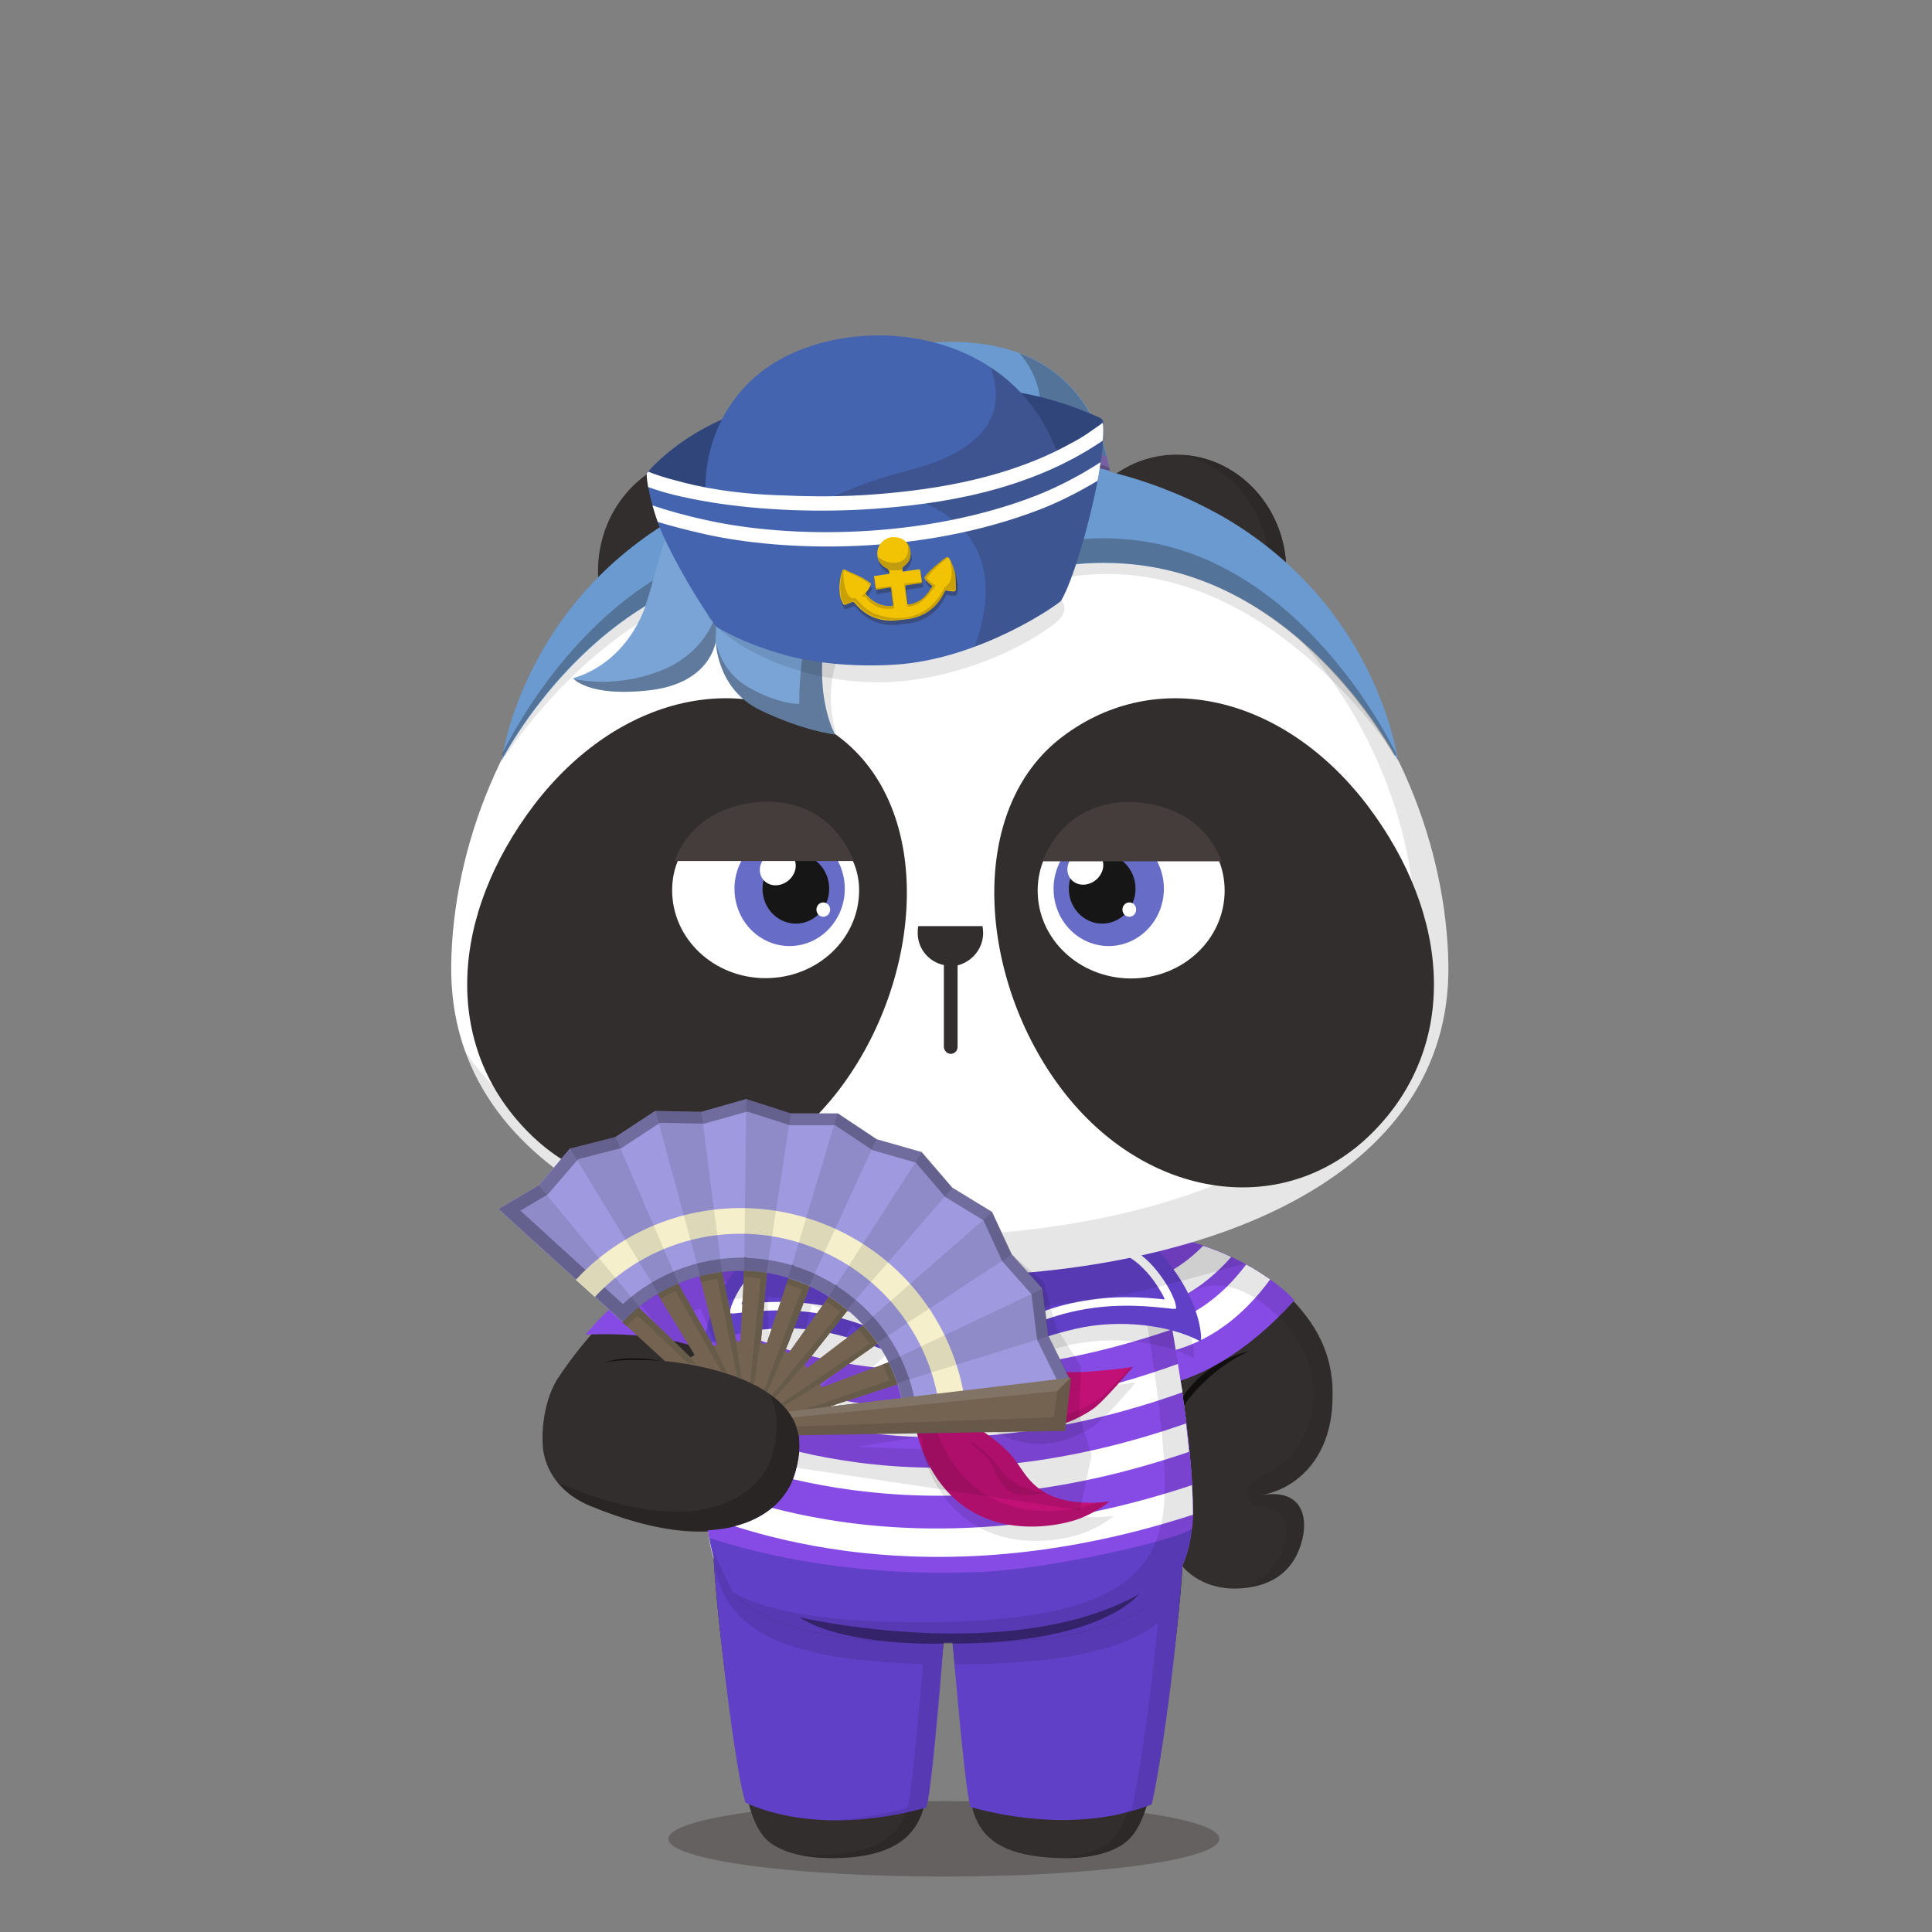 <svg xmlns="http://www.w3.org/2000/svg" width="100%" height="100%" version="1.1" viewBox="0 0 620 620"><rect x="0" y="0" width="620" height="620" fill="#808080" stroke="none"/><g id="body"><path d="M414.1 416.5c-4.4-4.5-18.8-15.6-40-19.6l-7 1.1.1 1.4H251.7c0-1.6-.1-2.6-.1-2.6l-15.1-.4c-22.5 8.1-42.4 23-57.8 46.4-3.6 6-5.2 15-4.4 22.5 1.2 8 6.6 14.5 15.2 18 42.5 17.6 61.2 3.4 65.4-9.2 2.4-7.1 3.3-16.8-3.1-24.7-1.6-2-3.9-3.7-6.3-5.1 2.1-4.8 3.4-10.6 4.3-16.5 14 4.1 33.1 6.6 54.1 6.6 27.7 0 51.9-4.4 65.6-10.9l7.4 75.3c3.2 6.6 10.6 11.1 19.6 11 10.1-.2 18.6-4.4 21.4-15.7 1.9-7.5-.2-16.7-13.6-14.2 11.3-1.8 22.8-11.5 23.3-30.4.6-12.6-3.6-22.9-13.5-33z" style="fill:#322e2d"/><path d="M391.3 590.1c0 6.7-39.6 12.1-88.4 12.1s-88.4-5.4-88.4-12.1c0-6.7 39.6-12.1 88.4-12.1s88.4 5.4 88.4 12.1z" style="opacity:.3;fill:#231815;enable-background:new"/><g><path d="M379.5 501.6c-.8 17.9-6.2 57.7-9.7 71.2-1.4 5.3-3.2 14.3-8.7 18.5-4.2 3.2-10.8 5-19.4 5-21.9-.2-28.3-7.7-30.2-18.5s-5.8-50.6-5.8-50.6l73.8-25.6zm-150.6-3.8c.9 19.6 5.7 57.9 9.9 74.9 1.3 5.3 2.8 14.4 8.3 18.6 4.2 3.2 11.2 5 19.8 5 20.6 0 28.1-7.7 30-18.5s5.9-50.6 5.9-50.6l-73.9-29.4z" style="fill:#322e2d"/></g><g style="opacity:.1"><path d="m302.8 527.2-73.9-29.4c.4 9.8 1.9 24.3 3.7 38.5 8.3 3.9 28.6 10.9 68.2 11.5 1.1-11 2-20.6 2-20.6zM307.8 547.8c36.4-.2 57.5-5.7 68.1-9.8 1.8-13.6 3.2-27.6 3.6-36.4l-73.7 25.6c-.1 0 .8 9.6 2 20.6z"/></g><path d="M373.6 503.7c-1 18.7-6 56.2-9.4 69.2-1.4 5.3-3 14.3-8.5 18.5-3.7 2.8-9.6 4.5-16.7 4.8.8 0 2.2.1 3.1.1 7.8 0 14.6-1.6 18.9-4.9 5.5-4.2 7.5-13.2 8.8-18.5 3.5-13.5 8.9-53.3 9.7-71.2l-5.9 2zM297.6 526.3s-3.7 39.8-5.6 50.6-8.5 18.3-30.4 18.5c-2.2 0-4.3-.2-6.3-.4 3.4.9 7.2 1.3 11.5 1.3 20.6.1 28.2-7.6 30.1-18.4s5.9-50.6 5.9-50.6l-5.2-1z" style="opacity:.1;enable-background:new"/><path d="M375.1 420.4c-11.9 8.2-39.2 14-71.1 14-30.6 0-57.1-5.3-69.6-13.1-1 5.4-2 11.5-3 17.8 8.2 1.7 16 5.1 20.3 10.4 6.4 7.9 5.6 17.3 3.2 24.4-2.6 7.9-11.2 16.8-27.6 17.6 2.4 23.5 18.3 35.8 77.5 35.8 61.7 0 77.4-14.8 77.9-42.2.3-17-4.1-45.3-7.6-64.7z" style="fill:#fff"/><g style="opacity:.3"><g style="opacity:.2"><path d="M414.1 416.5c-4.4-4.5-18.8-15.6-40-19.6l-7 1.1.1 1.3c1.1-.6 2.2-1 3.1-1.3.1 0 3.5 9.7 5.2 22 .1.8.2 1.5.3 2.3 5.1-11.3 18.4-14.2 32.5-1.6 13.6 12.2 18.5 29.5 6.8 45.4-5.9 8-17.8 8.1-14.2 15.3 1.2 3.6 10.3.5 11.5 7.6.6 4.8.5 9.2-5.6 15.8-1.6 1.7-4.6 3.1-6.5 4.7 8.4-1.1 15.1-5.5 17.6-15.5 1.9-7.5 0-16.7-13.4-14.2 11.3-1.8 22.6-11.5 23.1-30.4.5-12.5-3.6-22.8-13.5-32.9z"/></g></g><path d="M241.7 399.4c-.3-1.5-.5-2.5-.6-2.9l-4.6-.1c-7 2.3-13.9 5.3-20.6 9.1 9.4 3.2 26.1 9.2 36.5 10.6 3.5.5 7 1.3 10.5 1.7 4.7.6 9.4 1.1 14.2 1.6 4.8.4 9.5.7 14.3 1.1 1.3.1 2.5.1 3.8.2 1.5.1 2.9.1 4.4.2 3 .2 9.5 0 9.7 0 2.5-.1 5-.1 7.4-.3 4.5-.3 9-.5 13.6-1 5-.5 10-1 15-1.6 3.4-.4 6.8-1 10.1-1.6 2.1-.4 4.3-.8 6.4-1.2 2.6-.5 5.2-1.1 7.8-1.7 6-1.4 19.2-5 29.4-7.8-2.4-1.3-5.1-2.6-8-3.8-.9-.4-1.9-.7-2.8-1.1-.1 0-.2-.1-.3-.1-.9-.3-1.9-.7-2.8-1-.1 0-.3-.1-.4-.1-1-.3-1.9-.6-2.9-.9-.1 0-.3-.1-.4-.1-1-.3-2-.5-3.1-.8-.1 0-.2 0-.3-.1-1.1-.3-2.7-.6-3.9-.8l-7 1.3.1 1.4H241.7v-.2z" style="opacity:.1;enable-background:new"/><path d="M203 436.4c3 0 6 .1 8.9.3-3.2-.6-6.4-.9-10.5-.8-1.9.1-4.7.5-7.7 1.3 3.9-.6 7.3-.8 9.3-.8z" style="opacity:.8;fill:#090807;enable-background:new"/><path d="M251.7 449.5c-1.8-2.2-4.3-4.2-7-5.7 6.1 7.8 5.1 17.1 2.8 24-4.2 12.6-23.2 26.5-65.3 9.3-1.1-.4-2.5-1-3.5-1.6 2.9 3.5 6.4 6 10.8 7.8 42.1 17.2 61.2 3.1 65.4-9.5 2.4-6.9 3.2-16.3-3.2-24.3z" style="opacity:.2;enable-background:new"/><path d="M379.6 448.2c.1.9.3 1.8.4 2.7 2.1-3 9.4-12.2 20.9-17.3-.1.1-13 2.3-21.3 14.6z" style="opacity:.8;fill:#090807;enable-background:new"/></g><g id="clothes"><path d="M375.1 420.4c-11.9 8.2-39.2 14-71.1 14-30.6 0-57.1-5.3-69.6-13.1-1 5.4-2 11.5-3 17.8 7.7 1.7 16 5.1 20.3 10.4 6.4 7.9 5.6 17.3 3.2 24.4-2.6 7.9-11.2 16.4-27.6 17.2.3 3 .9 5.9 1.7 8.6 1.2 20.9 7.3 71.3 10.3 78.8 4.9 2.4 25.6 10.5 57.9 1.6.2-.8.4-1.5.6-2.3 1.9-10.5 4.9-48.5 5-50.6h2.9c.2 1.9 3.3 39.8 5.2 50.3.2.8.3 1.6.5 2.4 31.4 8.6 52.5 1.6 58.2-.9.7-2.5 6.5-31.7 9.9-76.6 2.3-5.1 3.2-10.9 3.3-17.4.2-16.9-4.2-45.2-7.7-64.6z" style="fill:#6040c6"/><path d="M312.3 527.2c-1.1 0-2.1 0-3.2.1H305.7c0 .4.3 3 .7 6.8 34 0 54-4.6 65.2-13.2-3.4 35.3-7.8 57.6-8.4 59.8-1.2.5-3.1 1.3-5.6 2 5.9-1.1 10-2.6 12-3.5.7-2.3 5.5-27 9-65.7 0-.1.1-.1.1-.2.4-4 .6-7.7.8-10.8-6.9 15.3-25.4 23.8-67.2 24.7zM296.8 527.2c-34.4-.7-52.5-6.3-61.6-16.3l-6.4-13.1c0 1 .1 2.2.2 3.3 3.3 20.2 18.5 31.6 67.2 32.9-1 11.8-3.1 35.9-4.5 43.9-.1.8-.3 1.5-.6 2.3-9.7 2.7-18.3 3.8-25.7 4 8.7.3 19.4-.6 31.7-4 .2-.8.4-1.5.6-2.3 1.9-10.8 5-50.6 5-50.6h-5.9v-.1z" style="opacity:.1;enable-background:new"/><path d="M414.5 416.3c-4.4-4.5-18.6-15.6-39.8-19.6l-7.6 1.3 4.6 46.9c12.2-2.1 27.9-10.1 43.7-27.6-.3-.3-.6-.7-.9-1z" style="fill:#864ae5"/><path d="M395.1 403.4c-2.7-1.3-5.7-2.5-9-3.6-6.9 7-13.3 9.9-17.7 11.2l.9 9.1c5.8-1.6 15.6-5.2 25.8-16.7z" style="fill:#fff"/><g><path d="m370.8 425.9 1.1.6-.3-1c-.4.1-.7.2-.8.4zM399.9 405.8c-11.3 15-22.6 18.1-27 19.3-.5.1-.9.2-1.2.3l.3 1 2.4 7.6c.1 0 .5-.2.8-.2 5.5-1.5 19.2-5.2 32.4-23.2-2.2-1.5-4.7-3.2-7.7-4.8z" style="fill:#fff"/></g><path d="M236.3 396.4c-17.8 5.9-35.6 16.5-48.4 31.9 35.8-1.5 45.7 9.9 45.7 9.9l17.4-41.4-14.7-.4z" style="fill:#864ae5"/><path d="M375.1 420.4c-11.9 8.2-39.2 14-71.1 14-30.6 0-57.1-5.3-69.6-13.1-1 5.4-2 11.5-3 17.8 7.7 1.7 15.9 5.2 20.2 10.5 6.4 7.9 5.6 17.2 3.2 24.3-2.7 7.9-11.1 16.4-27.6 17.2.1.7.2 1.5.4 2.4 16.7 5.6 48.3 12.9 88.6 10.9 19.7-1 58.7-9.3 66.3-13.7.3-2.6.3-2.7.3-5.5.2-17.1-4.2-45.4-7.7-64.8z" style="fill:#864ae5"/><path d="M233.6 425.7c10.1 4.9 21.4 8.6 33.6 11 23.8 4.8 61 6.3 109-10.1-.4-2.2-.7-4.3-1.1-6.3-.2-.9-.3-1.8-.5-2.7-45.1 15.7-80.6 15.2-105.6 10.2-14.3-2.9-25.2-7.2-32.5-10.8l-1.2-.6c-.3 1.5-.6 3.2-.9 4.8-.3 1.5-.5 3-.8 4.5zM382.5 476.6c-43 14.3-80.1 16-110 12.1-8.9-1.2-17.1-2.8-24.7-4.8-3 2.5-7 4.6-12 5.9 10.3 3.3 22.2 6.1 35.6 7.9 35.9 4.7 73.2.8 111.4-11.6v-1c0-2.6-.1-5.5-.3-8.5z" style="fill:#fff"/><path d="M378 437.7c-46.7 16.9-83.3 16.6-109 11.4-14.3-2.9-25.2-7.2-32.5-10.8-1.7-.8-3.2-1.7-4.5-2.4-.2 1.1-.3 2.2-.5 3.3 7.7 1.7 15.7 5.3 20 10.6 1.4 1.7 2.5 3.2 3.3 5.1 4 1.1 8.3 2.3 12.6 3.1 24.4 4.9 62.7 6.4 112.1-11.2-.6-3.1-1-6.2-1.5-9.1z" style="fill:#fff"/><path d="M380.6 456.8c-41.4 14.5-77.1 16.3-105.6 12.5-6.6-.9-12.7-2-18.5-3.4-.2 2.8-.9 5.6-1.7 8-.1.3-.2.5-.3.8 6 1.4 12.4 2.6 19.3 3.5 34.7 4.6 70.8.4 107.8-12.3-.3-2.9-.6-6-1-9.1z" style="fill:#fff"/><path d="M375.1 420.4c-2 1.4-4.4 2.7-7.1 3.9 3 18.1 6 39.9 5.8 54.1-.4 27.4-16.2 42.1-77.9 42.2-30.1 0-49-3.2-60.7-9.5 9.8 10.8 30 16.4 69.6 16.4 61.7 0 77.4-14.8 77.9-42.2.3-17.2-4.1-45.5-7.6-64.9z" style="opacity:.1;enable-background:new"/><path d="M303.5 451.6c5.2-5.5 20.1 23.9 47.8 5.8 3.6-2.3 13.1-13.7 13.1-13.7s-18.6 2.6-23.8 1.3c-5.3-1.3-19.7-4.3-34.5 2.3-.9.4-2.6 4.3-2.6 4.3z" style="opacity:.1;enable-background:new"/><path d="M299.4 444.3c1.2-.8-3 4-4.4 8.5-2.4 7.5 4.8 44.7 41.8 41.5 2.5-.2 7.6-1 11.4-2.5 5.5-2.2 9.4-5.4 9.3-5.4 0 0-14 2.5-22.7-4.1-5-3.8-6.3-8.4-10.2-12.1-4-3.9-8.8-7.7-20.7-13-3.4-1.5.1-9.6-4.5-9.8-1.3 0 0-3.1 0-3.1z" style="opacity:.1;enable-background:new"/><path d="M302.6 446.6c5.2-5.5 20.1 23.9 47.8 5.8 3.6-2.3 13.1-13.7 13.1-13.7s-18.6 2.6-23.8 1.3c-5.3-1.3-19.7-4.3-34.5 2.3-.8.4-2.6 4.3-2.6 4.3z" style="fill:#c11176"/><path d="M352.3 449.2c-27.7 18.1-42.6-11.2-47.8-5.8 0 0 .1-.3.3-.6-.9 1.2-2.1 3.8-2.1 3.8 5.2-5.5 20.1 23.9 47.8 5.8 3.6-2.3 13.1-13.7 13.1-13.7s-.4.1-1 .1c-3.2 3.6-8 8.9-10.3 10.4z" style="opacity:.1;enable-background:new"/><path d="M298 439.7c1.2-.8-3 4-4.4 8.5-2.4 7.5 4.8 44.7 41.8 41.5 2.5-.2 7.6-1 11.4-2.5 5.5-2.2 9.4-5.4 9.3-5.4 0 0-14 2.5-22.7-4.1-5-3.8-6.3-8.4-10.2-12.1-4-3.9-8.8-7.7-20.7-13-3.4-1.5.1-9.6-4.5-9.8-1.3 0 0-3.1 0-3.1z" style="fill:#c11176"/><g style="opacity:.1"><path d="M298 439.7s-.2.4-.3.9c.5-.8.7-1.2.3-.9zM352 482.2c-3.8 1.5-8.9 2.3-11.4 2.5-37.1 3.2-44.3-34-41.8-41.5 0-.1.1-.2.1-.2-.3-.1-.5-.1-.9-.2-.8 0-.6-1.3-.3-2.2-1 1.5-3.1 4.6-4.1 7.6-2.4 7.5 4.8 44.7 41.8 41.5 2.5-.2 7.6-1 11.4-2.5 5.5-2.2 9.4-5.4 9.3-5.4 0 0-1.6.3-4.1.4z"/></g><path d="M324.8 414.7s-25.9 20.7-20.1 30.7c1.3 2.3 1.3 1.3 1.3 1.3s17.3-10.6 37-15c14-3.2 30.2-1.2 40 4.1.4.2.9-12.2-11.9-27.2-12.6-15.1-46.3 6.1-46.3 6.1z" style="opacity:.1;enable-background:new"/><path d="M327.1 409.4s-25.9 20.7-20.1 30.7c1.3 2.3 1.3 1.3 1.3 1.3s17.3-10.6 37-15c14-3.2 30.2-1.2 40 4.1.4.2.9-12.2-11.9-27.2-12.7-15-46.3 6.1-46.3 6.1z" style="fill:#6040c6"/><g style="opacity:.1"><path d="M367.5 399.2c1-.5 2-.9 2.8-1.2 0 0 .5 1.2 1.1 3.3.7.6 1.4 1.2 2 2 3.6 4.3 6.2 8.3 8 12 6.6-4.7 16.5-3.8 26.9 5.4.7.6 1.4 1.3 2 1.9 1.7-1.6 3.4-3.5 5.1-5.3-.3-.3-.5-.6-.9-1-4.4-4.5-18.6-15.6-39.8-19.6L367 398l.1 1c.2.1.3.1.4.2z"/></g><path d="M377.4 419.7c0-.5-.1-1.2-.4-2.1v-.2h-.1c-.7-2.1-2.2-4.9-4.3-7.8-2.9-4.1-6.9-8-11.3-9.6l-.9 2.5c3.2 1.2 6.9 4.4 10 8.7 1.6 2.3 2.8 4.3 3.4 5.8-14.4-1.5-38.8-2.7-65.7 19.2l1.7 2.1c27.8-22.6 52.7-19.8 66.4-18.3.2 0 .3 0 .5.1v-.2l.6.2c.1-.1.1-.2.1-.4z" style="fill:#fff"/><path d="m374.7 396.7-7.6 1.5.1 1.4H241.7v-.2c-.3-1.5-.5-2.5-.6-2.9l-4.6-.1c-7 2.3-13.9 5.3-20.6 9.1 9.4 3.2 26.1 9.2 36.5 10.6 3.5.5 7 1.3 10.5 1.7 4.7.6 9.4 1.1 14.2 1.6 4.8.4 9.5.7 14.3 1.1 1.3.1 2.5.1 3.8.2 1.5.1 2.9.1 4.4.2 3 .2 9.5 0 9.7 0 2.5-.1 5-.1 7.4-.3 4.5-.3 9-.5 13.6-1 5-.5 10-1 15-1.6 3.4-.4 6.8-1 10.1-1.6 2.1-.4 4.3-.8 6.4-1.2 2.6-.5 5.2-1.1 7.8-1.7 6-1.4 19.6-5.2 29.8-8l-4.3-2.2-9-3.6-11.4-3z" style="opacity:.1;enable-background:new"/><path d="M284.6 410.8s25.9 20.7 20.1 30.7c-1.3 2.3-1.3 1.3-1.3 1.3s-17.3-10.6-37-15c-14-3.2-30.2-1.2-40 4.1-.4.2-.9-12.2 11.9-27.2 12.6-15 46.3 6.1 46.3 6.1z" style="fill:#6040c6"/><path d="M234.3 421.2c0-.5.1-1.2.4-2.1v-.2h.1c.7-2.1 2.2-4.9 4.3-7.8 2.9-4.1 6.9-8 11.3-9.6l.9 2.5c-3.2 1.2-6.9 4.4-10 8.7-1.6 2.3-2.8 4.3-3.4 5.8 14.4-1.5 38.8-2.7 65.7 19.2l-1.7 2.1c-27.8-22.6-52.7-19.8-66.4-18.3-.2 0-.3 0-.5.1v-.2l-.6.2c-.1-.1-.1-.3-.1-.4z" style="fill:#fff"/><path d="M342.3 445.7c7.3.6 4.1-.3.9 0-.1 0-17.2 3.4-22.3.7-4.8-2.5-4-2.2-4-2.2s9.2.1 25.4 1.5zM315.5 465.4s4.4 4.3 6.3 7.1c1.8 2.8 9.4 6.7 13 6.3 3.6-.4-8.4 3.3-12.2-1.3-4-4.8-3.7-8.1-6.4-10.3-10-8.4-2.4-3.1-.7-1.8z" style="opacity:.1;enable-background:new"/><path d="M295.4 442.5c-.2-1.8 3.8 22.2 17.7 7.8 1.8-1.9 1.5-11.8 1.5-11.8s-2.2-4.4-10.3-2.9c-8.7 1.5-8.7 8.7-8.9 6.9z" style="fill:#c11176"/><path d="M313.1 450.3c1.8-1.9 1.5-11.8 1.5-11.8s-.4-.8-1.5-1.6c-.4 1.8-.7 3.8-.7 4.6 0 1.7-1 6.7-2.4 7.7s-4.3-6.7-4.3-4.1 2.2 4.3 2.2 4.3-1 .5-5-.5c-2.9-.7-4.3-6.8-4.9-10.3-1.8 1.9-2.2 3.9-2.4 4 .6 3 5.1 20.4 17.5 7.7z" style="opacity:.1;enable-background:new"/><g><path d="M295.4 442.5c0 .2.1.3.1.3-.1-.4-.1-.5-.1-.3z" style="fill:#ae303a"/></g><path d="M256.5 519s67.8 15.7 109-7.4c0 0-11.9 16.2-61.5 15.8.1 0-32.3 1.4-47.5-8.4z" style="opacity:.4;enable-background:new"/></g><g id="ear"><path d="M227.3 220.7c-19.5 0-35.4-16.8-35.4-37.4 0-20.7 15.8-37.4 35.4-37.4s35.4 16.8 35.4 37.4c0 20.7-15.9 37.4-35.4 37.4zM377.5 220.9c-19.5 0-35.3-16.8-35.3-37.5s15.8-37.5 35.3-37.5 35.3 16.8 35.3 37.5-15.8 37.5-35.3 37.5z" style="fill:#322e2d"/><g><path d="M229.5 145.9c15.9 3.7 27.8 18.6 27.8 36.6 0 20.7-15.8 37.4-35.4 37.4-.7 0-1.4 0-2.1-.1 2.4.6 5 .9 7.5.9 19.5 0 35.4-16.8 35.4-37.4 0-19.9-14.7-36.2-33.2-37.4zM379.6 146c15.9 3.7 27.8 18.7 27.8 36.6 0 20.7-15.8 37.5-35.3 37.5-.7 0-1.4 0-2.1-.1 2.4.6 4.9.9 7.5.9 19.5 0 35.3-16.8 35.3-37.5 0-19.9-14.7-36.2-33.2-37.4z" style="fill:#2d2928"/></g></g><g id="head"><g><path d="M416.6 200.4c-25.7-23.6-59-35.5-111.8-35.2-52.8-.3-86.1 11.6-111.8 35.2-31.5 28.9-47.7 71.9-48.2 109.2-1 68.9 78.4 99.1 160 100 81.6-.9 161-31.1 160-100-.6-37.3-16.7-80.3-48.2-109.2z" style="fill:#fff"/><path d="M416.6 200.4c-6.2-5.7-12.9-10.7-20.2-15.1 1.5 1.2 2.9 2.4 4.4 3.7 35.5 30.5 53 72.3 53.5 109.6 1 68.9-78.6 97.4-160.2 98.3-60-.7-118.4-21.2-144.8-59.4 17.9 49.2 85.9 71.3 155.5 72.1 81.6-.9 161-31.1 160-100-.6-37.3-16.7-80.3-48.2-109.2z" style="opacity:.1;enable-background:new"/></g></g><g id="eye_rim"><g><g><path d="M269 236.3c31.3 23.4 27.3 78 .2 113.5s-71.6 41.7-99.5 13.7c-27.9-27.9-25.3-69.6 1.7-105.2 27.1-35.4 67.8-44.4 97.6-22zM341.1 236.3c-31.3 23.4-27.3 78-.2 113.5s71.6 41.7 99.5 13.7c27.9-27.9 25.3-69.6-1.7-105.2-27.1-35.4-67.8-44.4-97.6-22z" style="fill:#322e2d"/></g></g></g><g id="eye_ball"><g><path d="M244.6 260.4c16.6 0 31.1 9.8 31.1 25.3 0 15.6-13.4 28.2-30 28.2s-30-12.6-30-28.2 13.1-25.3 29.6-25.3h-.7zM363 258.6c16.6 0 30 11.6 30 27.2S379.6 314 363 314s-30-12.6-30-28.2 13.4-27.2 30-27.2z" style="fill:#fff"/></g><g><path d="M253.4 266.8c-9.7 0-17.7 8.2-17.7 18.4s7.9 18.4 17.7 18.4c9.7 0 17.7-8.2 17.7-18.4s-8-18.4-17.7-18.4zM355.8 266.8c-9.7 0-17.7 8.2-17.7 18.4s7.9 18.4 17.7 18.4c9.7 0 17.7-8.2 17.7-18.4s-8-18.4-17.7-18.4z" style="fill:#676dc6"/></g><g><path d="M255.4 274c-5.9 0-10.7 5-10.7 11.2 0 6.2 4.8 11.2 10.7 11.2 5.9 0 10.7-5 10.7-11.2 0-6.2-4.8-11.2-10.7-11.2zM353.7 274c-5.9 0-10.7 5-10.7 11.2 0 6.2 4.8 11.2 10.7 11.2s10.7-5 10.7-11.2c0-6.2-4.8-11.2-10.7-11.2z" style="fill:#171616"/></g><g><path d="M264.2 289.6c-1.2 0-2.2 1-2.2 2.3 0 1.3 1 2.3 2.2 2.3 1.2 0 2.2-1 2.2-2.3 0-1.3-1-2.3-2.2-2.3zM252.6 273.4c2.7 1.3 3.6 4.6 1.9 7.4-1.6 2.8-5.2 4.1-7.9 2.8-2.7-1.3-3.6-4.6-1.9-7.4 1.7-2.8 5.2-4.1 7.9-2.8zM362.4 289.6c-1.2 0-2.2 1-2.2 2.3 0 1.3 1 2.3 2.2 2.3 1.2 0 2.2-1 2.2-2.3 0-1.3-.9-2.3-2.2-2.3zM351.3 273.2c2.7 1.3 3.6 4.6 1.9 7.4-1.6 2.8-5.2 4.1-7.9 2.8-2.7-1.3-3.6-4.6-1.9-7.4 1.7-2.9 5.2-4.1 7.9-2.8z" style="fill:#fff"/></g><g><path d="M334.5 276.4H392s-2.6-8.5-11.1-13.9c-11.9-7.5-36.7-9.7-46.4 13.9zM274 276.3h-57.5s2.6-8.5 11.1-13.9c12-7.5 36.7-9.7 46.4 13.9z" style="fill:#443d3b"/></g></g><g id="nose_mouth"><g><path d="M315.5 299.4c0-.8-.1-1.5-.2-2.2h-20.6c-.2.7-.2 1.5-.2 2.2 0 5.1 3.6 9.3 8.4 10.3v26.2c0 1.2 1 2.3 2.2 2.3 1.2 0 2.2-1 2.2-2.2v-26.2c4.7-1.2 8.2-5.4 8.2-10.4z" style="fill:#322e2d"/></g></g><g id="hair"><path d="M304.8 143.3c18.1 0 35.3 2.5 51.3 7.1-2.8-15.7-13.2-40.7-51.2-40.7s-48.4 24.9-51.2 40.6c15.8-4.5 33.1-7 51.1-7z" style="fill:#6a9ad0"/><path d="m301.1 152.6 54.8.8.4-1.1c-1.8-12-8-30.9-29.1-38.9 2.8 3.3 6.7 9.3 6.6 16.6 0 2.5-.3 4.6-.6 6.5-7.5-1.3-16.9-2.2-28.4-2.2-9.4 0-17.5.6-24.2 1.5 9.1 3.5 15.7 9.7 20.5 16.8z" style="opacity:.3;fill:#231815;enable-background:new"/><path d="M355.2 146.5c-6.6-3.1-22.1-8.4-50.4-8.4-6.7 0-12.7.3-18 .8 7.3 4.3 12.7 10.7 16.6 17.5l52.5.8.8-2c-.3-2.6-.7-5.6-1.5-8.7z" style="fill:#7660a0"/><path d="M356 150.1c-6.1-2.3-21.7-6.8-51.1-6.8-4.2 0-8.1.1-11.7.3 4.2 3.7 7.6 8.2 10.3 12.8l52.5.8.8-2c-.3-1.7-.5-3.4-.8-5.1z" style="opacity:.2;enable-background:new"/><path d="M278.6 199.6c6-4 12.3-5.1 17.2-5.1 5.8 3 9.2 5.5 9.2 5.5s20.9-15.8 50.3-15.8c55.4 0 92.4 58.3 92.7 58.7-2.3-4.6-4.8-9.1-7.5-13.5-5.7-9.1-12.3-17.5-20-25.1-7.6-7.5-15.9-14-25.1-19.3-8.9-5.1-18.2-9.3-28.1-12.1-5.9-1.7-11.8-3-17.8-3.9-5.3-.8-10.7-1.6-16-2.2-4.6-.5-9.3-.7-14-1.1-2.6-.2-5.2-.3-7.9-.4-.2 0-10.3-.2-14.9 0-5.2.3-10.5.5-15.7.9-3.7.3-7.4.7-11.1 1.1-7 .9-14 2.1-20.9 3.6-9.5 2.1-18.5 5.5-27.3 9.7-10.7 5.2-20.3 11.8-29.1 19.8-8.1 7.3-15.1 15.5-21.2 24.6-3.5 5.2-6.7 10.6-9.6 16.3l.3 1.5s37.1-58.8 92.7-58.8h2.1c-4.6 9.1-7.6 19.6-7.3 28.3.6 19.5 18.6 22.7 18.6 22.7s-7.6-23.5 10.4-35.4z" style="opacity:.1;enable-background:new"/><path d="M448.6 244.1s-6.2-50-57.2-78.9c-5.1-2.8-10.4-5.4-16-7.6-5.9-2.4-12.3-4.5-19.2-6.2 0-.1-.1-.2-.1-.3-15.8-4.3-33-6.7-51.3-6.7-18.2 0-35.5 2.4-51.3 6.7v.3c-4.9 1.3-9.6 2.7-14.1 4.3-9.5 3.6-18.4 7.9-26.6 12.8-46.1 29.2-51.8 75.6-51.8 75.6s29.9-59.2 87.8-63.3C283.6 178.4 305 196 305 196s21.2-17.6 55.9-15.1c57.8 4 87.7 63.2 87.7 63.2z" style="fill:#6a9ad0"/><path d="M268 235.7s-9.8-1-24-7.8c-14.1-6.8-14.3-22.2-14.3-22.2s-1.4 13.5-21.2 15.8-24.6-3.9-24.6-3.9 17.9-3.7 24.4-26.6c4.9-17.3 11.9-57 56.4-57.7 44.5-.6 49.2 56.6 49.2 56.6l-9.1 5.8s-8-19.1-15.1-24.4c-7.1-5.3-17.2 1-23.1 23.1-7.1 27.2 1.4 41.3 1.4 41.3z" style="fill:#6a9ad0"/><path d="M268 235.7s-9.8-1-24-7.8c-14.1-6.8-14.3-22.2-14.3-22.2s-1.4 13.5-21.2 15.8-24.6-3.9-24.6-3.9 17.9-3.7 24.4-26.6c4.9-17.3 11.9-57 56.4-57.7 44.5-.6 49.2 56.6 49.2 56.6l-9.1 5.8s-8-19.1-15.1-24.4c-7.1-5.3-17.2 1-23.1 23.1-7.1 27.2 1.4 41.3 1.4 41.3z" style="opacity:.1;fill:#fff"/><path d="M209.3 187.6c-.1.3-.2.6-.3 1 .1-.3.2-.6.3-1zM208.7 190c-.1.3-.2.6-.3 1 .1-.4.2-.7.3-1zM209 188.9c-.1.3-.1.5-.2.8 0-.3.1-.5.2-.8zM313.6 187v.1c.1 0 .1-.1 0-.1zM304.9 195.7s-.2-.6-.7-1.6c.5 1.1.7 1.6.7 1.6zM272.3 179.9c.6-1.2 1.3-2.2 2-3.2-.7.9-1.4 2-2 3.2zM275.9 175.2l-.3-.3c-.4.5-.8 1-1.1 1.5.3-.5.7-.9 1-1.3.1 0 .2 0 .4.1zM271.2 182c.3-.6.6-1.3 1-1.9-.4.6-.7 1.2-1 1.9z" style="fill:none"/><path d="M208.7 189.7c0 .1-.1.2-.1.3.1-.1.1-.2.1-.3zM208.4 190.9c0 .1 0 .1 0 0-.2.7-.4 1.3-.6 1.9.2-.6.4-1.2.6-1.9 0 .1 0 .1 0 0zM209 188.6c0 .1-.1.2-.1.3.1-.1.1-.2.1-.3zM313.7 187.1c.1.7.2 1.2.2 1.7-.1-.4-.1-1-.2-1.7zM313.4 185.2c0 .2.1.4.1.5-.1-.1-.1-.3-.1-.5zM313.6 186.6c0 .2 0 .3.1.4-.1-.1-.1-.3-.1-.4zM313.5 185.9c0 .2.1.3.1.5-.1-.1-.1-.3-.1-.5zM309.4 192.9l4.6-3zM313.4 185.1c-.1-.6-.2-1.3-.4-2.1.1.8.2 1.5.4 2.1zM274.2 176.7c.1-.1.2-.2.2-.3 0 .1-.1.2-.2.3zM272.1 180.1c0-.1.1-.2.1-.2s0 .1-.1.2zM304.9 195.7l2.7-1.7z" style="fill:#715e53"/><path d="M207 194.5c.2-.5.4-1.1.6-1.7l.6-1.8c.1-.3.2-.6.3-1 0-.1.1-.2.1-.3.1-.2.1-.5.2-.8 0-.1.1-.2.1-.3.1-.3.2-.6.3-1v-.1l.3-1.2c-29.2 18.4-45.4 49.7-48.2 55.3-.1.3-.1.6-.2.9h.6c3.7-6.6 18.9-31.9 45.3-48zM447.9 241.6c-3.8-7.7-33.4-64.7-87.3-68.6-22.1-1.6-38.7 5-47.9 10 .1.8.3 1.5.4 2.1v.1c0 .2.1.4.1.5v.2c0 .2.1.3.1.5v.2c0 .2 0 .3.1.4v.1c.1.7.2 1.2.2 1.7l.2 1.4c9.4-4.9 25.5-10.9 46.8-9.4 52.2 3.7 81.5 52.2 86.8 61.7h.6c0-.3 0-.6-.1-.9z" style="opacity:.3;fill:#231815;enable-background:new"/><path d="M304 194.2c-2.1-4.7-8.5-18.5-14.4-22.8-2-1.5-4.2-2-6.5-1.6v-.1c-27.8 8.1-26.6 56.2-26.6 56.2s-6.7.2-16.4-5.4c-8.6-4.9-10.3-13.7-10.5-15.3.4-4.5 0-7.6 0-7.6s-3.3 12.6-18.8 18.1c-12.7 4.6-23.4 2.9-26.7 2.2 1.2 1.2 7.1 5.6 24.4 3.6 19.8-2.3 21.2-15.8 21.2-15.8s.1 15.4 14.3 22.2c14.1 6.8 24 7.8 24 7.8s-8.5-14.1-1.3-41.3c1.3-4.9 2.8-9.1 4.5-12.5 2.3.4 4.5.9 6.5 1.4l.2.1c17.1 4.4 27 12.5 27 12.5v-.2c-.2 0-.5-.5-.9-1.5z" style="opacity:.3;fill:#231815;enable-background:new"/></g><g id="hair_decor"><path d="M337.6 200.8c27.5-19.8-97.9-24.9-38.2-8.5 2 .6-33.8 2.4-33.8 2.4l-8.8-9c-8.5-5.3-36.3 4.5-28.7 13.4 8.3 9.7 31.7 21.4 59.2 19.7 16.8-1.2 36.4-7.9 50.3-18z" style="opacity:.1;enable-background:new"/><path d="M207.6 152.1c-2.6 2.3 18.7-25.1 57.2-24 23.1.6 49.6-11.5 88 5.9 5.3 2.4-8.1 9.9-8.1 9.9s-17.5 16.8-19.9 16.9c-2.4.1-53.6 7-57.1 5.4s-46-6.4-46-6.4l-14.1-7.7z" style="fill:#4464af"/><path d="M207.6 152.1c-2.6 2.3 18.7-25.1 57.2-24 23.1.6 49.6-11.5 88 5.9 5.3 2.4-8.1 9.9-8.1 9.9s-17.5 16.8-19.9 16.9c-2.4.1-53.6 7-57.1 5.4s-46-6.4-46-6.4l-14.1-7.7z" style="opacity:.3"/><path d="M340.6 149.2c-13.9-47-71-49.8-96.4-29.8-15.2 12-19.8 30.5-17.2 46.3l68.4-1.4 45.2-15.1" style="fill:#4464af"/><path d="M317.9 117.9c3.5 9.8 4.4 25.4-27.2 33.3-16.5 4.1-28.2 10.6-34.2 13.2l84.1-15.2c-4.2-14.4-12.5-24.6-22.7-31.3z" style="opacity:.2;fill:#231815;enable-background:new"/><path d="M208 151.7c-2.3-3 22.3 15.4 83.1 7 56.5-7.8 64.1-24.9 62.4-24 .9-.5.9 8.7-1.1 18.8-2.9 15-8 32.6-11.9 39.3-.5.8-25.7 18.8-53.4 20.5-11.3.7-24.1-.1-34.8-3-8.1-2.2-15.4-5.1-22-8.9-1-.6-10.9-15.1-17.7-30-3.9-8.7-6.1-21.6-4.6-19.7z" style="fill:#4464af"/><g style="opacity:.2"><path d="M353.7 134.8c.1 1.4-10.2 16.7-62.6 23.9-.6.1-1.2.2-1.9.2 17.6 4.6 34.7 17.8 23.6 48.6 15.9-5.9 27.4-14.2 27.7-14.7 3.9-6.7 9-24.3 11.9-39.3 1.8-9.3 1.9-17.8 1.3-18.7zM353.5 134.7c.1 0 .1 0 .2.1 0-.1-.1-.2-.2-.1z" style="fill:#231815"/></g><g><path d="M333.7 163.5c6.2-2.4 12.3-5.5 18.5-9.2.1-.3.1-.6.2-.9.3-1.7.6-3.4.8-5.1-6.6 4.3-13.7 8-21.1 10.9-35.8 13.8-78.1 13.7-105 7.8-7-1.5-13-3.2-17.7-4.8.5 1.7 1 3.5 1.7 5.3 4.3 1.3 9.3 2.6 15 3.9 25.5 5.7 69 7 107.6-7.9z" style="fill:#fff"/><path d="M353.9 135.7c-1.4 1-2.9 2-4.3 3s-3.3 2.2-5.8 3.5c-19.6 10.9-42.3 14.9-63.8 16.5-9.7.7-19.2.7-28 .3-16.2-.4-27.6-2.7-34.7-4.7-3.6-.9-6.7-1.9-9.2-2.9-.3 0-.3.1-.1.4-.6-.8-.6 1.2 0 4.5 6.7 2.5 15.2 4.1 20.8 5 15.9 2.5 34.2 3.2 51.5 2 20.7-1.5 49.4-5.4 73.6-21.9.2-2.6.2-4.5 0-5.7z" style="fill:#fff"/></g><g style="opacity:.3"><path d="M288.7 173.9c2.1.6 3.4 2 3.8 4.1.4 2-.3 3.8-2 5-.6.4-.6.8-.5 1.4.1.4.2.5.6.4 1.6-.3 3.1-.5 4.7-.7.1 0 .4.2.4.3.2 1.2.4 2.5.6 3.7 0 .1-.1.3-.2.4-.5.1-.9.2-1.4.2-1.1.2-2.2.3-3.3.5-.4.1-.6.3-.5.7.2 1.7.5 3.4.7 5.2 0 .3.2.4.4.3 2.4-.4 4.4-1.5 5.9-3.4.7-.8 1.2-1.8 1.7-2.5-.8-.7-1.5-1.2-2-1.8-.7-.8-.7-1 0-1.8 1.7-2 3.8-3.6 5.8-5.2 1.1-.8 1.2-.8 1.9.4.8 1.5 1.4 3.1 1.7 4.7.1.5.3 1 .4 1.5v2.6l-.3.6c-.1.4-.3.8-.9.7-.7-.1-1.3-.1-2-.3-.4-.1-.6.1-.8.5-1.4 3-3.5 5.4-6.5 7-1.7.9-3.6 1.5-5.6 1.7-2.1.2-4.2.6-6.3.4-4.3-.3-7.8-2.4-10.5-5.7-.3-.3-.5-.3-.8-.2-.6.3-1.3.5-1.9.8-.5.2-.8.1-1-.3-.3-.8-.8-1.6-.9-2.5-.4-2.6-.2-5.2.6-7.7.2-.8.4-.9 1.1-.6 1.8.8 3.6 1.6 5.4 2.5.9.5 1.7 1.1 2.5 1.6.3.2.4.5.2.8-.3.6-.6 1.2-1 1.7-.8 1-.8 1 .1 1.9 2 2.1 4.6 3.2 7.5 3.1.5 0 .6-.2.6-.6 0-.2-.1-.4-.1-.6-.2-1.3-.4-2.6-.5-4-.1-.7-.1-.8-.8-.7l-3.6.6c-.4.1-.6 0-.6-.4-.2-1.2-.4-2.3-.5-3.5-.1-.4.1-.5.4-.5l4.2-.6c.1 0 .2-.1.3-.2.2-.3-.3-1.5-.7-1.6-1.7-.8-2.8-2.1-3.1-4-.4-2.7 1.2-5.1 3.9-5.9 1.1-.3 2.7 0 2.9 0z" style="fill:#231815"/></g><g><path d="M288.3 172.5c2.1.6 3.4 2 3.8 4.1.4 2-.3 3.8-2 5-.6.4-.6.8-.5 1.4.1.4.2.5.6.4 1.6-.3 3.1-.5 4.7-.7.1 0 .4.2.4.3.2 1.2.4 2.5.6 3.7 0 .1-.1.3-.2.4-.5.1-.9.2-1.4.2-1.1.2-2.2.3-3.3.5-.4.1-.6.3-.5.7.2 1.7.5 3.4.7 5.2 0 .3.2.4.4.3 2.4-.4 4.4-1.5 5.9-3.4.7-.8 1.2-1.8 1.7-2.5-.8-.7-1.5-1.2-2-1.8-.7-.8-.7-1 0-1.8 1.7-2 3.8-3.6 5.8-5.2 1.1-.8 1.2-.8 1.9.4.8 1.5 1.4 3.1 1.7 4.7.1.5.2 4.5.2 4.7-.1.4-.3.8-.9.7-.7-.1-1.3-.1-2-.3-.4-.1-.6.1-.8.5-1.4 3-3.5 5.4-6.5 7-1.7.9-3.6 1.5-5.6 1.7-2.1.2-4.2.6-6.3.4-4.3-.3-7.8-2.4-10.5-5.7-.3-.3-.5-.3-.8-.2-.6.3-1.3.5-1.9.8-.5.2-.8.1-1-.3-.3-.8-.8-1.6-.9-2.5-.4-2.6-.2-5.2.6-7.7.2-.8.4-.9 1.1-.6 1.8.8 3.6 1.6 5.4 2.5.9.5 1.7 1.1 2.5 1.6.3.2.4.5.2.8-.3.6-.6 1.2-1 1.7-.8 1-.8 1 .1 1.9 2 2.1 4.6 3.2 7.5 3.1.5 0 .6-.2.6-.6 0-.2-.1-.4-.1-.6-.2-1.3-.4-2.6-.5-4-.1-.7-.1-.8-.8-.7l-3.6.6c-.4.1-.6 0-.6-.4-.2-1.2-.4-2.3-.5-3.5-.1-.4.1-.5.4-.5l4.2-.6c.1 0 .2-.1.3-.2.2-.3-.3-1.5-.7-1.6-1.7-.8-2.8-2.1-3.1-4-.4-2.7 1.2-5.1 3.9-5.9 1-.3 2.7 0 2.8 0z" style="fill:#f2c304"/></g><path d="M284.6 180.3c-1.4-.4-2.4-1.2-3.1-1.9.3 1.9 1.4 3.2 3.1 4 .1.1.3.3.4.5 2 .3 3.7.1 4.6-.1-.1-.4 0-.8.5-1.1 1.7-1.2 2.4-3 2-5-.2-.8-.5-1.6-.9-2.2 1.3 5.7-3.2 6.7-6.6 5.8z" style="fill:#c09c0e"/><g style="opacity:.2"><path d="M304.9 179.7c0-.1-.1-.1-.1-.2 2 7.9-1.4 8.3-1.8 9.2-5.4 10.7-15.4 10.8-21.8 8.4-4.6-1.7-6.3-5.4-6.9-5.2-2.8 1-4.2-6.5-3.4-9.3-.3 0-.4.2-.5.7-.8 2.5-.9 5.1-.6 7.7.1.9.5 1.7.9 2.5.2.4.5.6 1 .3.6-.3 1.3-.5 1.9-.8.3-.2.5-.1.8.2 2.7 3.4 6.2 5.4 10.5 5.7 2.1.2 4.2-.2 6.3-.4 2-.2 3.8-.8 5.6-1.7 3-1.6 5.1-4 6.5-7 .2-.4.4-.5.8-.5.7.1 1.3.1 2 .3.6.1.8-.2.9-.7.1-.2 0-4.2-.2-4.7-.6-1.5-1.1-3-1.9-4.5z" style="fill:#231815"/><g><path d="M290.9 187.8c1.1-.2 2.2-.3 3.3-.5.5-.1 1-.1 1.4-.2.1 0 .3-.3.2-.4-.1-.4-.1-.9-.2-1.3l.1 1.3-5.6.6.1 1.1h.1c0-.3.2-.5.6-.6zM300.1 187.8c0 .1 0 .1 0 0z" style="fill:#231815"/><path d="M304.4 178.9c-.3-.4-.6-.2-1.4.4-2.1 1.6-4.1 3.2-5.8 5.2-.7.8-.7 1 0 1.8.6.6 1.3 1.1 2 1.8-.5.8-1 1.7-1.7 2.5-1.5 1.8-3.4 2.9-5.6 3.3l-.8.6-.7-6h-.1s.6 6.2.8 6.2c5.1.1 8.5-6.1 9.1-6.8-.3 0-1.9-1.4-2.8-2.3 1.1-1.9 4.9-5.4 7-6.7zM287 195.2l-.9-7.1-5 .6-.4-3.2h-.3c.2 1.1.4 2.3.5 3.4.1.4.3.5.6.4l3.6-.6c.7-.1.8 0 .8.7.2 1.3.3 2.6.5 4 0 .2.1.4.1.6.1.4-.1.6-.6.6-3 0-5.5-1-7.5-3.1-.9-.9-.9-.9-.1-1.9.4-.5.7-1.1 1-1.7.2-.3.1-.6-.2-.8-.8-.6-1.6-1.2-2.5-1.6-1.6-.8-3.2-1.6-4.8-2.3-.5 0-.8.1-.7.1.2 0 8.4 3.3 8 4.8-.4 1.4-2.2 3-2.2 3-1.1.3-.2.4.8.3 0 0-.1.1 0 .1 3.6 5.2 9.3 3.7 9.3 3.7z" style="fill:#231815"/></g></g></g><g id="doll"><path d="m346.3 453.8.6-15.3L339 426l-4-14.5-11.3-9.8-7.8-12.9-13.6-6.4-11-10.2-14.8-2.5-13.3-6.9-14.9 1.7-14.6-2.7-14 6.2-15 1.3-11.9 10-14 5.4 31.8 40.3h-.1l9.9 12.5c2.2.3 4.3.6 6.5.9 1 .1 2 .3 3 .5l-.7-1-11.1-14.9.1-.1c2.1-1.2 4.3-2.3 6.6-3.1l.7 1.8 7.3 18c7.2 1.8 14.7 5.1 18.7 10 5.5 6.8 5.7 14.8 4.1 21.4l91 13.6 3.7-17.5-4-13.3zm-106.6-14.6-7.8-21.6h.1c2.3-.5 4.7-.9 7.1-1.1l.2 1.9 1.7 20.7c-.5 0-.9 0-1.3.1zm8.8-.1c-.4-.1-.9-.1-1.3-.2l-.1-2.2-.8-20.5c2.3.1 4.6.4 6.9.8h.1l-4.8 22.1zm6.4 1.6 5.6-21.9c2.2.7 4.3 1.6 6.4 2.6h.2l-10.6 19.9c-.5-.1-1.1-.3-1.6-.6zm7.2 4 11.3-19.4c1.9 1.3 3.8 2.7 5.5 4.3h.1l-1.4 1.4-14.5 14.5c-.3-.3-.7-.5-1-.8zm5.6 5.4 2.4-2.2 14.1-12.9c1.5 1.8 2.9 3.7 4.1 5.6l-1.8.9-18 9.6c-.3-.3-.6-.7-.8-1zm3.9 6.8 20.2-9.8c.9 2.1 1.8 4.2 2.4 6.4l-22.2 4.4c-.1-.2-.2-.6-.4-1zm3 7.4 21.3-3.3c.2 1.3.3 2.7.4 4.1l-21.7-.8z" style="opacity:.1;enable-background:new"/><path d="m266.5 451.3 21.9-7.2-1-7.8-23.6 8.9c-.2-.3-.4-.7-.6-1l19.1-13.5-3.2-7-20 15.3c-.3-.3-.6-.6-1-.9l14.4-18.4-5-5.8-14.5 20.4c-.4-.2-.7-.4-1.1-.6l8.4-22-6.4-4.2-8 23.9c-.6-.2-1.1-.3-1.7-.4l2-23.5-7.3-2.4-1.3 25.3c-.5 0-.9 0-1.3.1l-4.8-23.2-7.6-.2 6.2 24.5c-.4.1-.8.2-1.2.4l-11.6-20.6-7.5 1.9 13.1 21.5c-.5.3-.9.6-1.3.8l-16.9-16.3-6.8 3.3 15.5 14.2c1.2.1 39.1 3.2 42.9 23.8l1.6-1.1 10-.3s0-3.4-1.4-7.9z" style="fill:#756352"/><g><path d="M295.4 442.5c0 .2.1.3.1.3-.1-.4-.1-.5-.1-.3z" style="fill:#b4303a"/></g><path d="m262.6 452.5-7 2.3-.2-1.6-.3 2.1c.5 1.3.9 2.6 1.2 3.9l34.4-.4 1.2-7.9-29.3 1.6z" style="fill:#756352"/><path d="m290.2 451.1-2.6.1c.5 2.5.7 5.1.8 7.6h2.2l.3-1.9c-.1-1.9-.3-3.9-.7-5.8z" style="fill:#665a49"/><g><path d="m238.7 407.2-.1 2.6c1.8 0 3.7.2 5.5.4l-3.4 33.5c.4.2.8.4 1.3.6l2.4-16.3 1.7-20.1c-2.4-.4-4.9-.6-7.4-.7zM228.9 431.9l-11.6-20.6-1.9.5.2.3c-1.7.8-3.3 1.6-4.9 2.6l1.3 2.1c1.6-.9 3.2-1.8 4.8-2.5l14.8 26c.6.2 1.4.4 2 .6l-4.6-9h-.1zM231.5 407.2h-1.9l.1.7c-1.8.3-3.5.7-5.3 1.1l.6 2.5c1.7-.4 3.4-.8 5.2-1.1l6.4 31.6c.6.2.9.4 1.4.6l-2.2-14.3-4.3-21.1zM272.7 419.7l-1-1.2-.4.5c-1.5-1.2-3.1-2.4-4.8-3.4l-1.5 2.1c1.6 1 3.2 2.1 4.7 3.3l-22 26.9c.3.2.6.4.9.7l11.8-13.3 12.3-15.6zM260.3 411.7l-1.8-1.2-.3.8c-1.6-.7-3.3-1.3-5-1.8l-.8 2.5c1.6.5 3.3 1.1 4.9 1.7l-12.1 32.4c.4.2.7.5 1 .7l7-16.2 7.1-18.9zM204.7 419.3l-2.1 1 .2.2c-1.2 1.1-2.4 2.2-3.5 3.4l1.8 1.7c1.1-1.2 2.3-2.3 3.5-3.4l16.1 15.2c.9.1 1.9.2 2.8.4l-5.2-5.4-13.6-13.1zM282.4 430.7l-.6-1.3-.5.3c-1.2-1.6-2.4-3.2-3.8-4.7l-2.1 1.6c1.3 1.5 2.6 3 3.7 4.6l-28.4 19.2c.3.3.6.5.8.8l12.1-7.4 18.8-13.1zM288.4 444.1l-.2-2c-.1 0-.2.1-.3.1-.6-1.8-1.4-3.5-2.2-5.2l-2.5.9c.8 1.7 1.6 3.4 2.2 5.1-7.5 2.6-20.9 7.2-31 10.7.2.5.5 1 .7 1.5l11.6-3.5c0-.2-.1-.3-.1-.5l21.8-7.1z" style="fill:#665a49"/></g><path d="m340.8 457.8-50.3.8c-.5-16.9-9.4-33-24.3-42.4l-.1-.1h-.1c-1.9-1.2-4-2.3-6.1-3.3-2.2-1-4.4-1.8-6.6-2.5l-.3-.3h-.2c-4.5-1.4-9.1-2.1-13.7-2.2l-.2-.1-.2.1c-14.6-.2-28.8 5.7-38.8 16.4l-.1.1-39.9-36.3 12.9-7.6 10.1-11.8 14.6-3.7 12.8-8.4 14.8.3 14.4-4.1 14.3 4.6h15l12.5 8.3 14.4 4.1 9.8 11.4 12.8 7.8 6.3 13.6 9.9 11 1.9 15.2 6.7 13.5-2.3 15.6z" style="fill:#9f9adf"/><path d="m336.5 428.7-1.9-15.2-9.9-11-6.3-13.6-12.8-7.8-9.8-11.4-14.4-4.1-12.5-8.3h-15l-14.3-4.6-14.4 4.1-14.8-.3-12.8 8.4-14.6 3.7-10.1 11.8L160 388l39.9 36.3.1-.1c10-10.7 24.2-16.6 38.8-16.4l.2-.1.2.1c4.6.1 9.2.8 13.7 2.2h.2l.3.3c2.2.7 4.4 1.5 6.6 2.5 2.1 1 4.2 2.1 6.1 3.3h.1l.1.1c14.9 9.4 23.8 25.5 24.3 42.4l50.3-.8 2.3-15.6-6.7-13.5zm1 24.9-43.2.8c-1.7-16.9-11-32.1-25.3-41.4l-.5-.6-.7-.2c-2-1.2-4-2.3-6.1-3.3s-4.3-1.8-6.5-2.5l-.7-.5h-.9c-4.4-1.3-9-2-13.6-2.2l-.8-.3-.8.2h-.3c-14.2 0-27.9 5.4-38.2 14.9l-32.9-30 8.8-5.2 9.7-11.3 14-3.6 12.3-8.1 14.2.3 13.8-3.9 13.7 4.4H268l12 8 13.9 4 9.4 11 12.3 7.5 6 13.1 9.4 10.6 1.8 14.6 6.4 13-1.7 10.7z" style="opacity:.3;enable-background:new"/><path d="M268.2 394.4c-29.3-13.5-62.8-6-83.4 16.3l6.1 5.5c18.2-19.6 47.9-26.3 73.7-14.3 23 10.6 36.8 33 37.4 56.5l8.4-.1c-.6-26.6-16.2-51.9-42.2-63.9z" style="fill:#f5efcc"/><g><path d="m281.5 430.9 43.2-28.3-6.3-13.6-41.4 36.2c1.6 1.8 3.1 3.7 4.5 5.7zM231.7 408.1l-6.6-51.4-14.8-.3 14.4 53c2.3-.6 4.6-1 7-1.3zM217.7 411.7l-20.2-46.9-14.6 3.7 28.3 46.5c2.1-1.2 4.3-2.3 6.5-3.3zM287.8 443.9l48.6-15.1-1.9-15.2-49.5 23.5c1.1 2.2 2.1 4.5 2.8 6.8zM289.6 451c.4 2.5.7 5 .8 7.5l50.3-.8 2.4-15.3-53.5 8.6zM259.7 412.5l21.6-47-12.5-8.3-15.8 52.7.2.1c2.2.7 4.4 1.5 6.5 2.5zM199.8 424.1c1.6-1.7 3.4-3.4 5.3-4.8l-32.2-38.9L160 388l39.8 36.1zM271.9 420.2l33.8-39.1-9.8-11.4-29.8 46.2.1.1c2 1.3 3.9 2.7 5.7 4.2zM246 408.4l7.8-51.1-14.3-4.6-.7 55 .2.1c2.4 0 4.7.2 7 .6z" style="opacity:.1;enable-background:new"/></g><path d="M253.8 452.8c1.2 2.2 1.9 4.4 2.3 6.6l84.6-1.6 2.4-15.3-89.3 10.3z" style="fill:#756352"/><path d="M253 453c.5.6.9 1.2 1.2 1.9l85.1-8.5 4.3-4.3L253 453z" style="fill:#817467"/><path d="m339.3 446.4-1.1 8.4-82.7 3c.3.8.6 1.8.8 2.8l85.5-1.4 1.9-17.1-4.4 4.3z" style="fill:#685849"/></g></svg>
